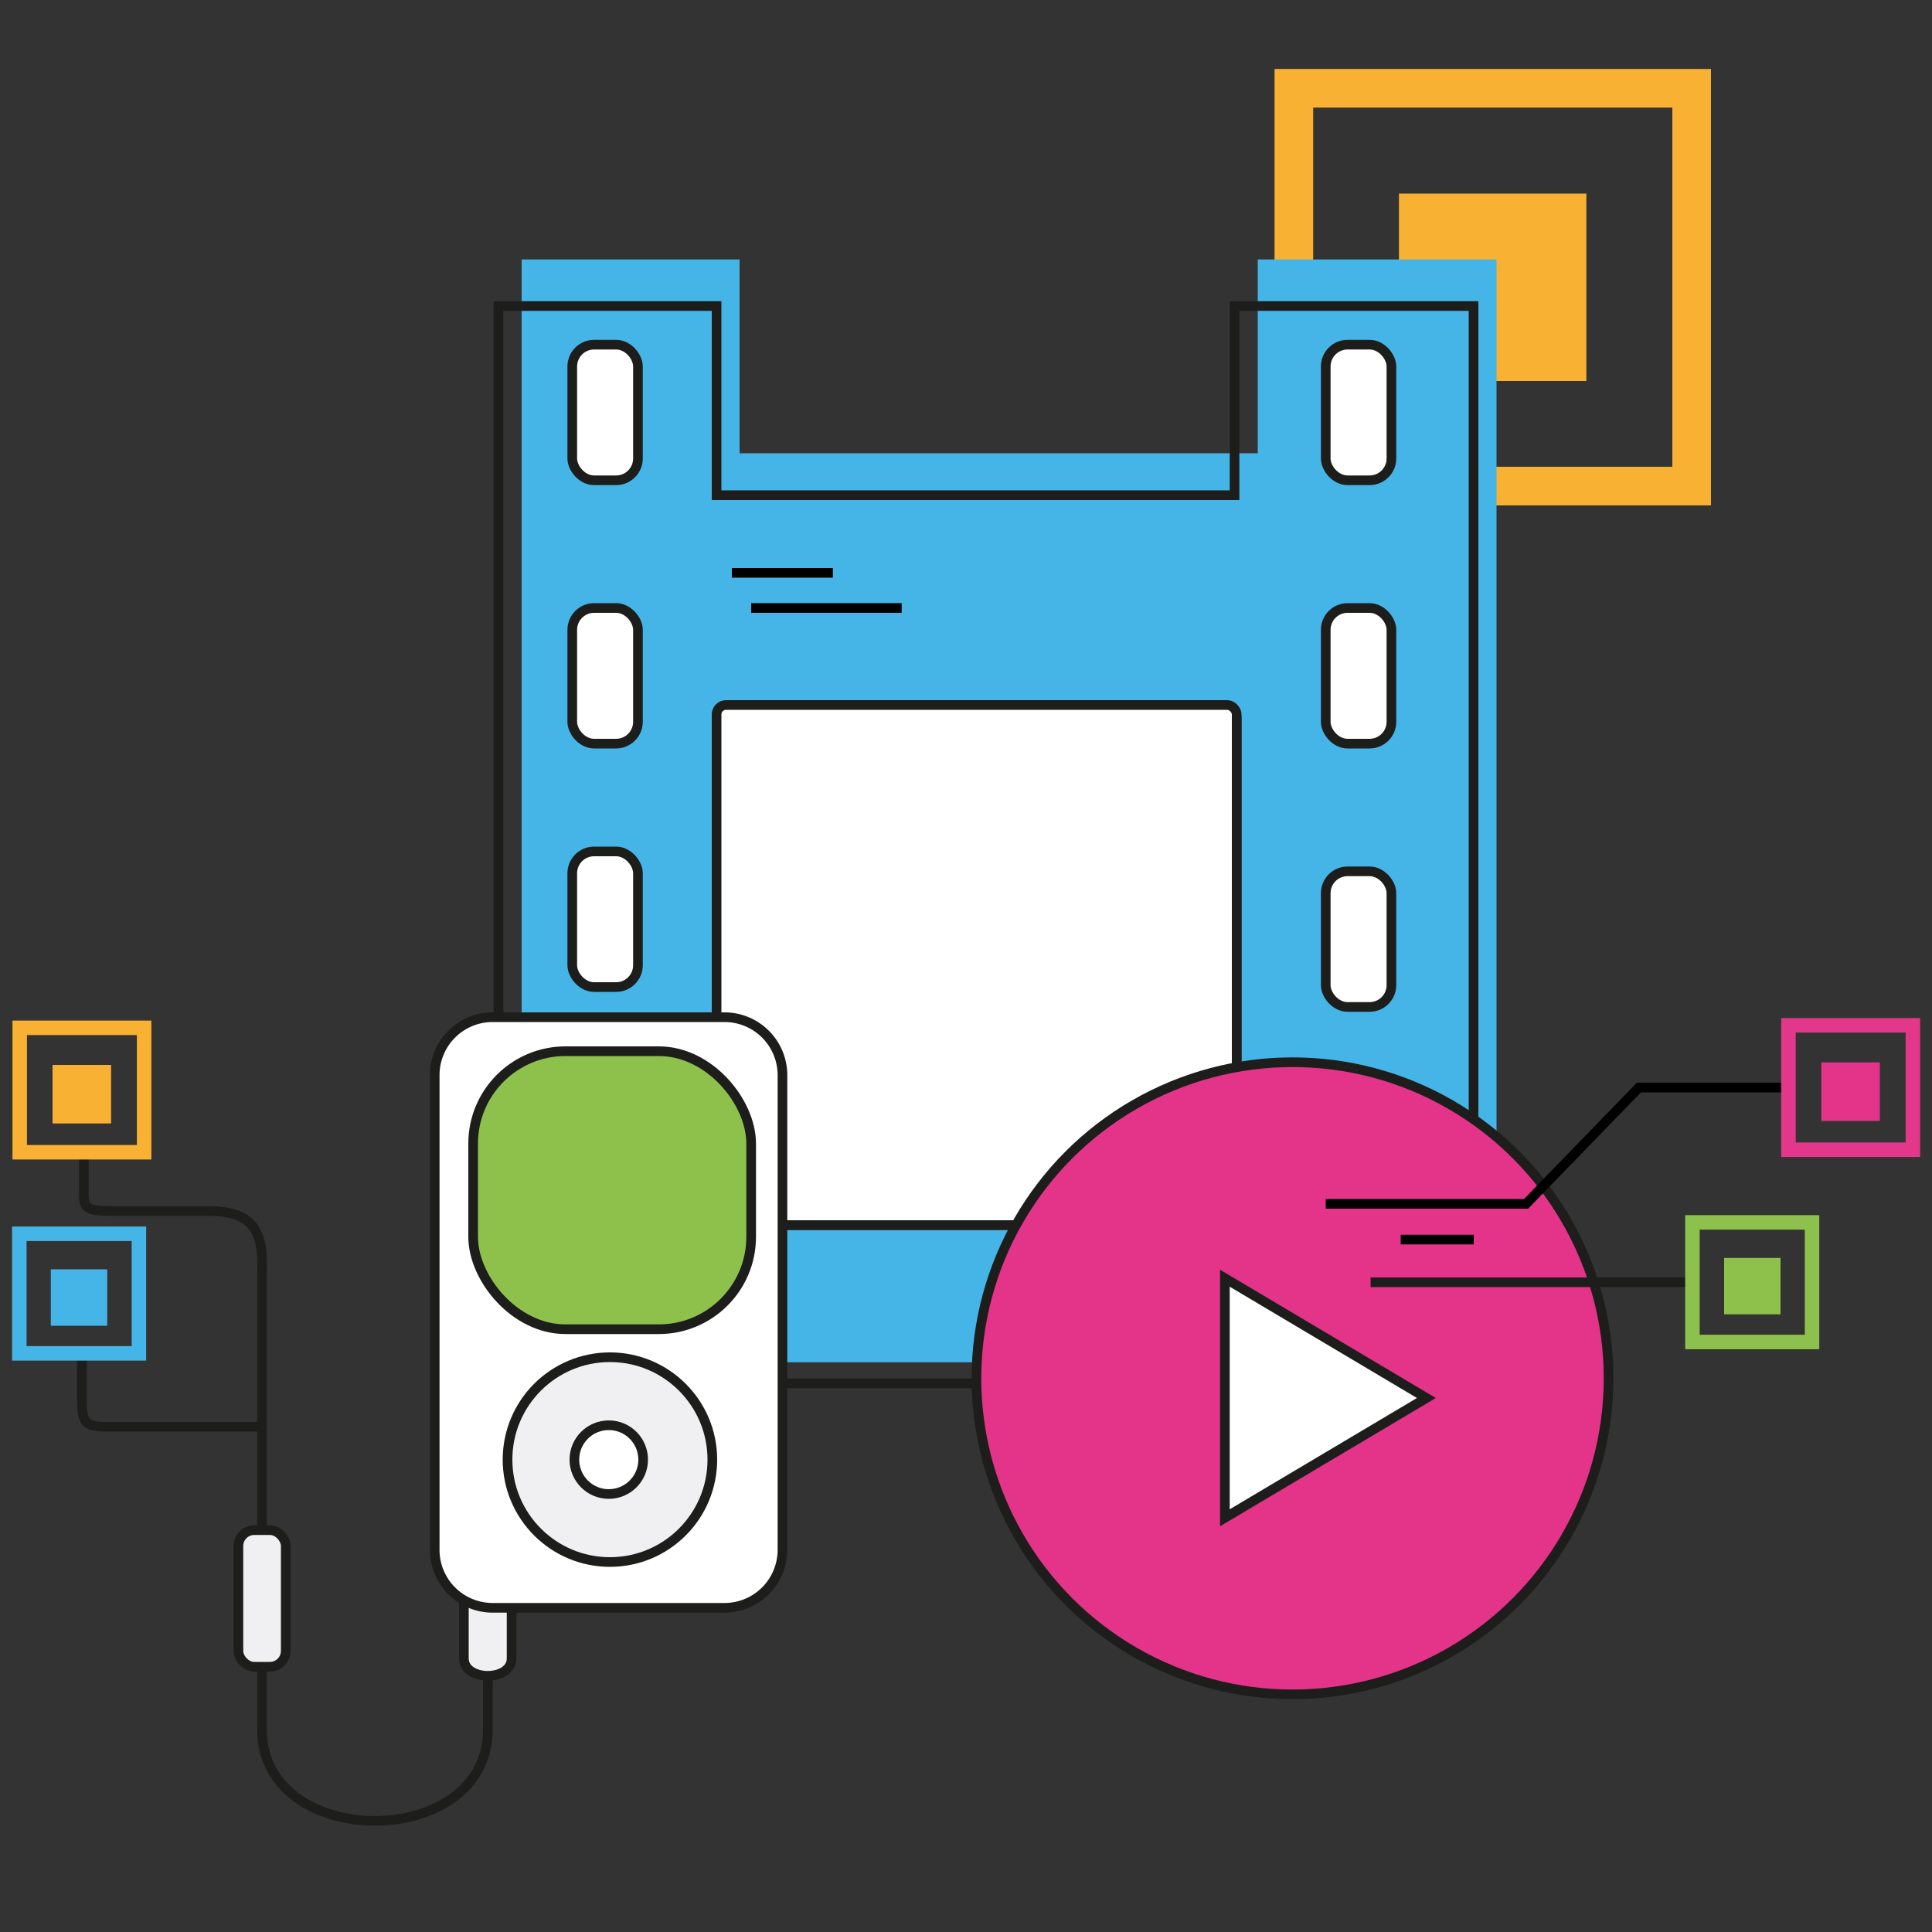 <svg id="Layer_1" data-name="Layer 1" xmlns="http://www.w3.org/2000/svg" viewBox="0 0 100 100"><rect x="0" y="0" width="100" height="100" fill="#333333" stroke="none"/><defs><style>.cls-1,.cls-11,.cls-13,.cls-14,.cls-4,.cls-7,.cls-8{fill:none;}.cls-1,.cls-7{stroke:#f8b133;}.cls-1,.cls-10,.cls-11,.cls-13,.cls-14,.cls-4,.cls-5,.cls-6,.cls-7,.cls-8,.cls-9{stroke-miterlimit:10;}.cls-1{stroke-width:2px;}.cls-2{fill:#f8b133;}.cls-3{fill:#45b5e8;}.cls-10,.cls-4,.cls-5,.cls-6,.cls-9{stroke:#1d1d1b;}.cls-10,.cls-13,.cls-4,.cls-5,.cls-6,.cls-9{stroke-width:0.5px;}.cls-5{fill:#fff;}.cls-6{fill:#f0f0f2;}.cls-11,.cls-14,.cls-7,.cls-8{stroke-width:0.75px;}.cls-8{stroke:#45b5e8;}.cls-15,.cls-9{fill:#e4348a;}.cls-10,.cls-12{fill:#8ec04c;}.cls-11{stroke:#8ec04d;}.cls-13{stroke:#000;}.cls-14{stroke:#e3378b;}</style></defs><rect class="cls-1" x="66.97" y="4.57" width="20.59" height="20.59"/><rect class="cls-2" x="72.41" y="10.02" width="9.7" height="9.7"/><polygon class="cls-3" points="27 13.43 38.28 13.43 38.28 23.46 65.1 23.46 65.1 13.43 77.46 13.43 77.46 79.52 65.2 79.52 65.2 70.51 38.28 70.51 38.28 79.52 27 79.52 27 13.43"/><polyline class="cls-4" points="25.8 52.68 25.8 15.84 37.09 15.84 37.09 25.63 63.9 25.63 63.9 15.84 76.27 15.84 76.27 58.12"/><line class="cls-4" x1="50.55" y1="71.6" x2="40.5" y2="71.6"/><path class="cls-5" d="M37.09,52.68V37.19a.71.71,0,0,1,.7-.7H63.3a.71.71,0,0,1,.71.7V55.31"/><line class="cls-5" x1="52.9" y1="63.41" x2="40.5" y2="63.41"/><rect class="cls-5" x="29.62" y="31.47" width="3.4" height="7.02" rx="1.13"/><rect class="cls-5" x="29.62" y="17.84" width="3.4" height="7.02" rx="1.13"/><rect class="cls-5" x="29.62" y="44.07" width="3.4" height="7.02" rx="1.13"/><rect class="cls-5" x="68.62" y="31.47" width="3.4" height="7.02" rx="1.13"/><rect class="cls-5" x="68.62" y="17.84" width="3.4" height="7.02" rx="1.13"/><rect class="cls-5" x="68.62" y="45.1" width="3.4" height="7.02" rx="1.13"/><path class="cls-6" d="M26.48,83.2v2.64c0,1.2-2.47,1.2-2.47,0V82.92"/><rect class="cls-6" x="12.34" y="79.2" width="2.45" height="7.07" rx="0.82" transform="translate(27.13 165.47) rotate(180)"/><path class="cls-4" d="M25.25,86.85v2.68c0,6.29-11.69,6.29-11.69,0V86.27"/><path class="cls-4" d="M13.56,79.2V65.82c.08-2.13-.47-3.15-2.84-3.14H5.66c-1.32,0-1.33-.24-1.32-1.08V59.43"/><path class="cls-4" d="M4.24,69.79V72.4c0,1.12.1,1.45,1.21,1.45h8.11"/><rect class="cls-7" x="1.02" y="53.2" width="6.44" height="6.44"/><rect class="cls-2" x="2.72" y="55.12" width="3.03" height="3.03"/><rect class="cls-5" x="37.09" y="36.49" width="26.92" height="26.92" rx="0.49"/><rect class="cls-8" x="1" y="63.86" width="6.19" height="6.19"/><rect class="cls-3" x="2.63" y="65.7" width="2.92" height="2.92"/><circle class="cls-9" cx="66.9" cy="71.34" r="16.36"/><path class="cls-5" d="M40.5,71.6V55.65a3,3,0,0,0-3-3h-12a3,3,0,0,0-3,3V80.22a3,3,0,0,0,3,3h12a3,3,0,0,0,3-3V71.6"/><rect class="cls-10" x="24.49" y="54.41" width="14.39" height="14.39" rx="4.78" transform="translate(63.37 123.21) rotate(-180)"/><circle class="cls-6" cx="31.57" cy="75.55" r="5.3"/><circle class="cls-5" cx="31.51" cy="75.55" r="1.78"/><polygon class="cls-5" points="63.4 66.16 63.4 78.56 73.83 72.36 63.4 66.16"/><line class="cls-4" x1="70.94" y1="66.37" x2="87.6" y2="66.37"/><rect class="cls-11" x="87.6" y="63.27" width="6.19" height="6.19"/><rect class="cls-12" x="89.24" y="65.11" width="2.92" height="2.92"/><line class="cls-13" x1="76.28" y1="64.16" x2="72.5" y2="64.16"/><polyline class="cls-13" points="68.62 62.31 78.99 62.31 84.83 56.29 92.5 56.29"/><rect class="cls-14" x="92.57" y="53.07" width="6.44" height="6.44"/><rect class="cls-15" x="94.27" y="54.99" width="3.03" height="3.03"/><line class="cls-13" x1="37.88" y1="29.65" x2="43.11" y2="29.65"/><line class="cls-13" x1="38.88" y1="31.47" x2="46.67" y2="31.47"/></svg>